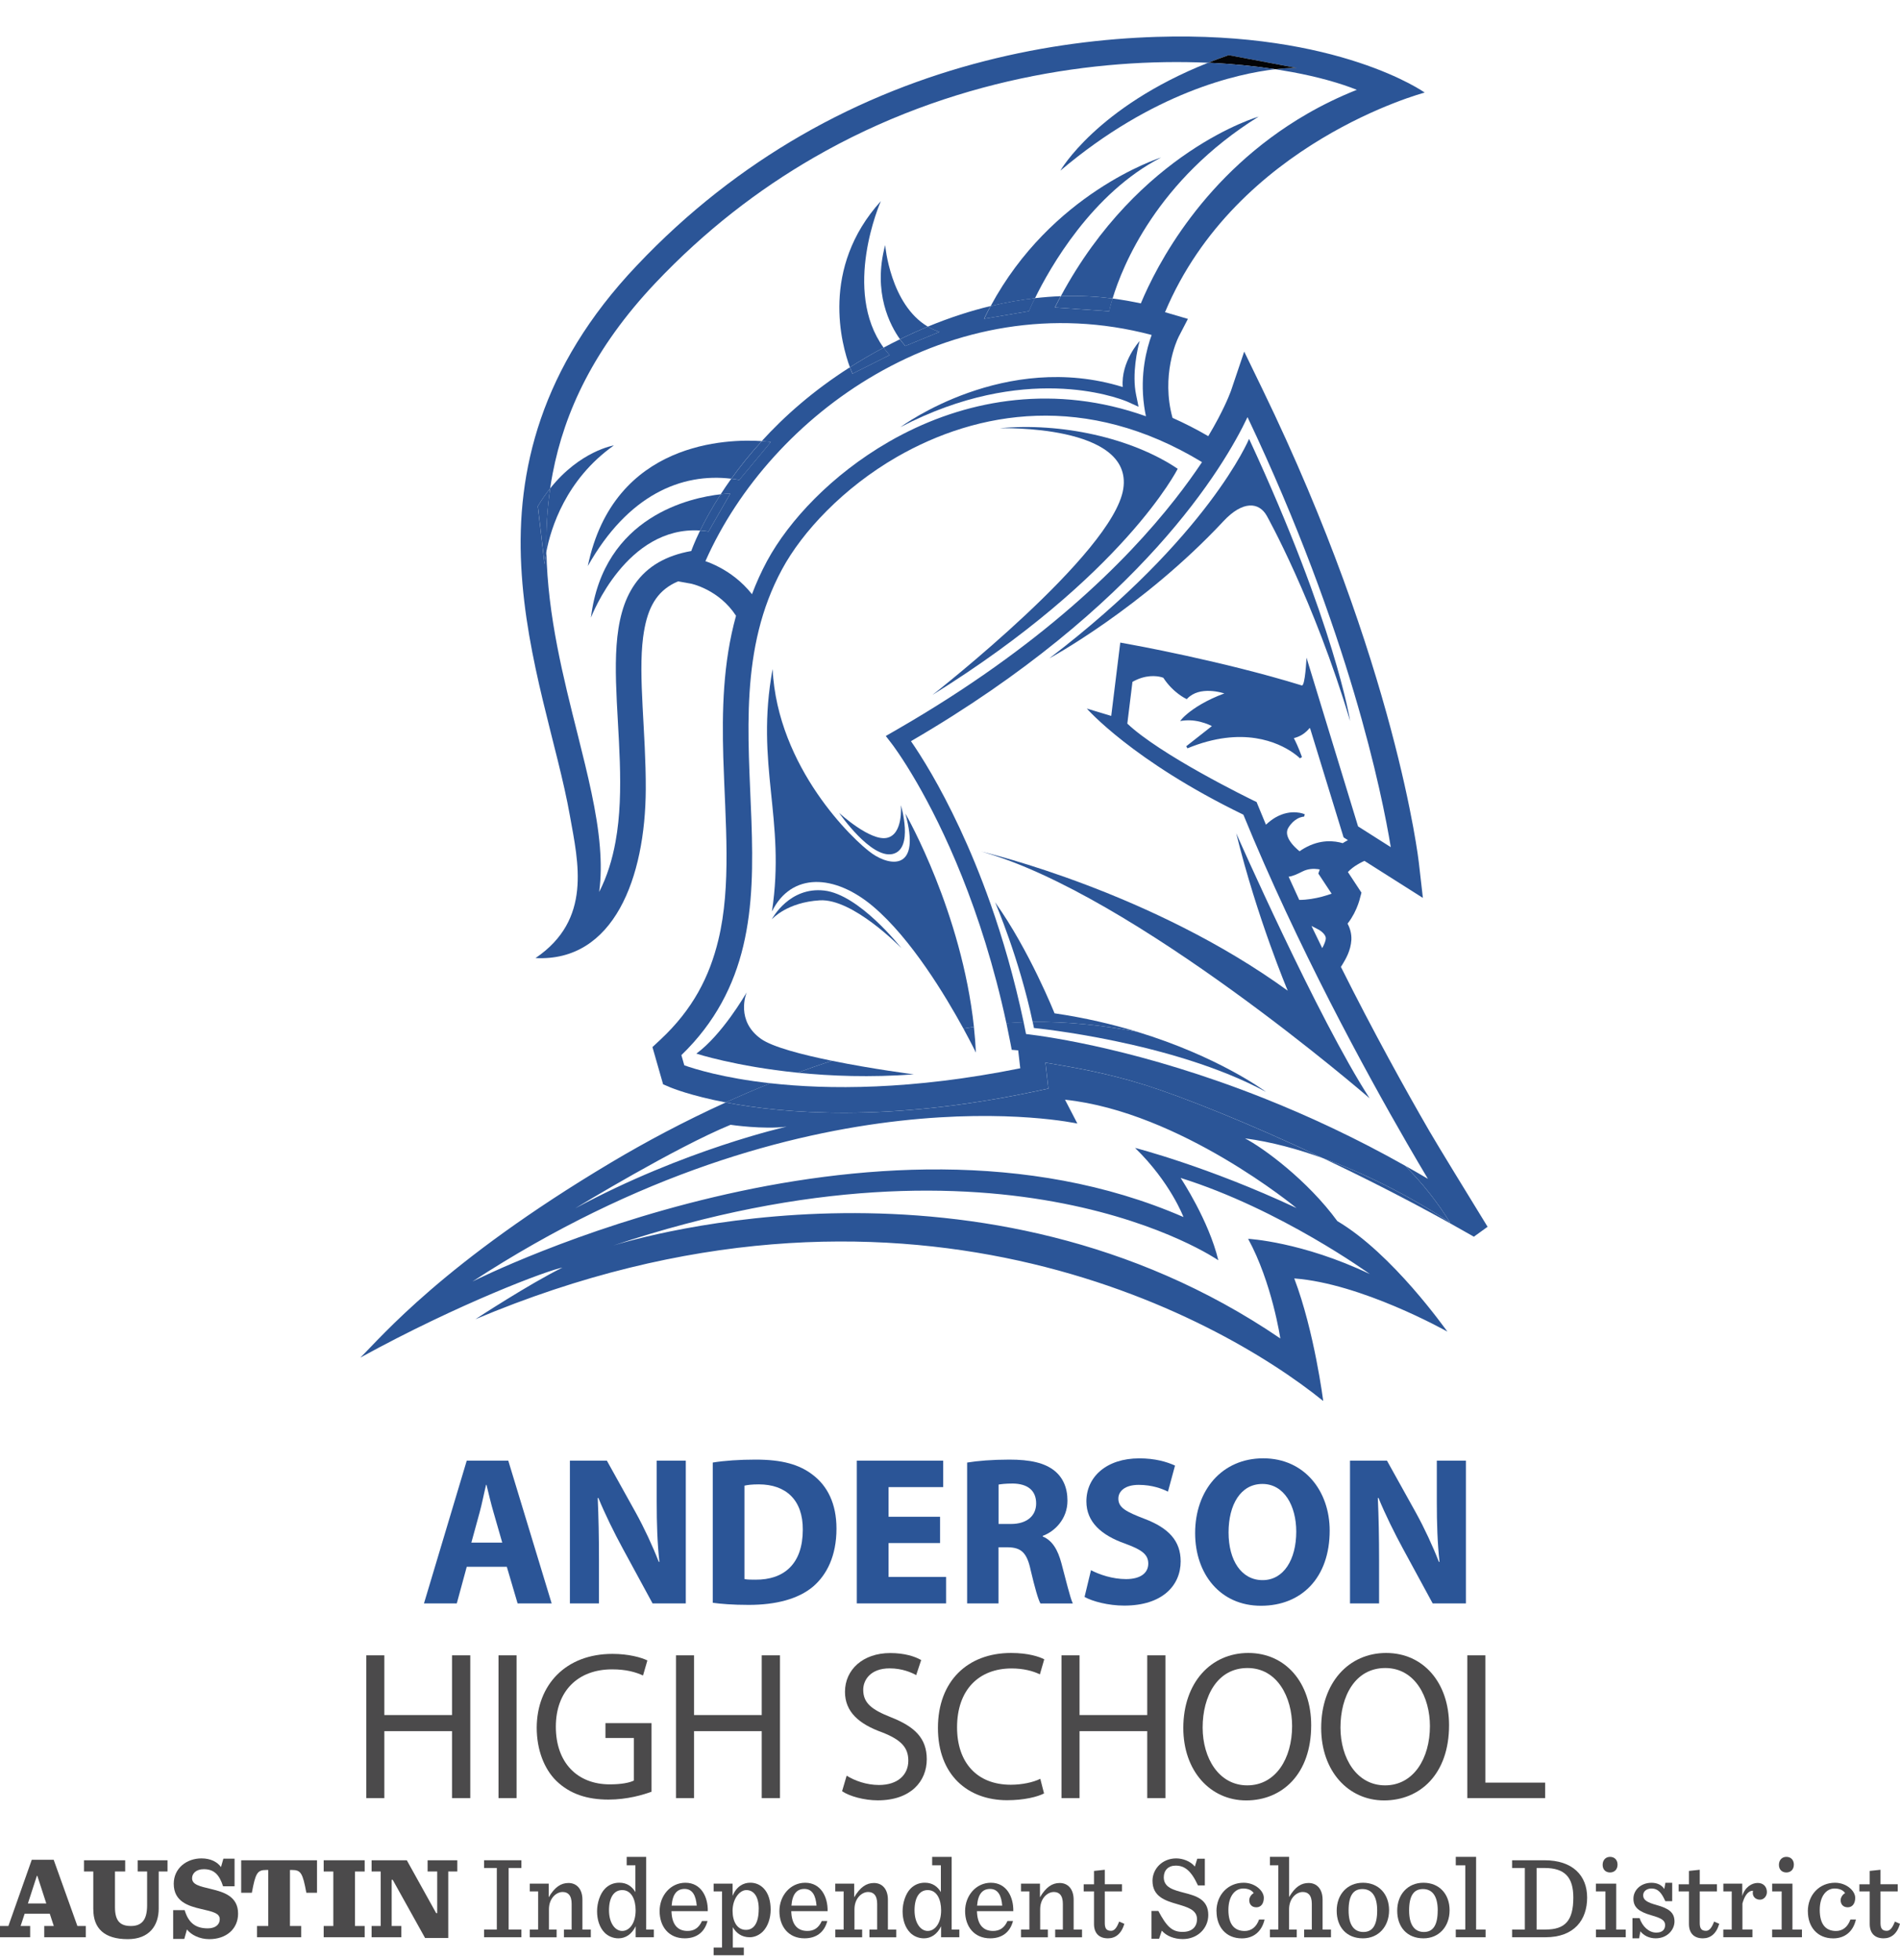 <?xml version="1.0" encoding="UTF-8"?>
<svg id="Layer_1" xmlns="http://www.w3.org/2000/svg" version="1.1" viewBox="0 0 458.08 472.62">
  <!-- Generator: Adobe Illustrator 29.4.0, SVG Export Plug-In . SVG Version: 2.1.0 Build 152)  -->
  <defs>
    <style>
      .st0 {
        fill: none;
      }

      .st1 {
        fill: #2b5597;
      }

      .st2 {
        fill: #4b4a4b;
      }

      .st3 {
        fill: #030406;
      }
    </style>
  </defs>
  <g>
    <path class="st2" d="M12,461.4h-6.06l-.97,2.96h2.3v2.71H0v-2.71h2.02l5.64-15.97h5.28l5.72,15.97h2.02v2.71h-10.01v-2.71h2.3l-.97-2.96ZM6.74,458.92h4.42l-2.16-6.66h-.11l-2.16,6.66Z"/>
    <path class="st2" d="M22.49,460.36v-9.14h-2.24v-2.71h9.93v2.71h-2.46v8.63c0,3.41,1.36,4.51,3.84,4.51,1.22,0,2.1-.31,2.77-.99.75-.76,1.14-2.09,1.14-4.03v-8.12h-2.27v-2.71h7.19v2.71h-2.13v8.94c0,4.04-2.21,7.37-7.46,7.37-5.67,0-8.3-2.62-8.3-7.17"/>
    <path class="st2" d="M41.75,460.53h2.77c.86,2.88,2.46,4.4,5.56,4.4,1.88,0,2.9-.93,2.9-2.2,0-1.47-1.63-1.81-4.51-2.48-3.07-.71-6.58-1.78-6.58-6.07,0-3.75,3.1-6.12,6.69-6.12,2.16,0,3.79.82,4.7,2.09l.58-2.03h2.69v6.66h-2.77c-.91-2.82-2.19-4.12-4.65-4.12-1.88,0-2.82,1.07-2.82,2.17,0,1.58,1.83,1.95,4.65,2.63,3.04.73,6.44,1.78,6.44,5.92,0,3.67-2.82,6.15-6.94,6.15-2.35,0-4.39-1.04-5.39-2.34l-.64,2.29h-2.68v-6.94Z"/>
    <path class="st2" d="M61.96,464.36h2.71v-13.51h-.47c-2.16,0-2.6.73-3.48,5.5h-2.57v-7.84h18.28v7.84h-2.57c-.88-4.77-1.32-5.5-3.48-5.5h-.47v13.51h2.71v2.71h-10.65v-2.71Z"/>
    <polygon class="st2" points="78.04 464.36 80.36 464.36 80.36 451.22 78.04 451.22 78.04 448.51 87.92 448.51 87.92 451.22 85.59 451.22 85.59 464.36 87.92 464.36 87.92 467.07 78.04 467.07 78.04 464.36"/>
    <polygon class="st2" points="94.68 453.22 94.43 453.22 94.43 464.36 96.76 464.36 96.76 467.07 89.59 467.07 89.59 464.36 91.78 464.36 91.78 451.22 89.59 451.22 89.59 448.51 98.08 448.51 105.16 461.26 105.41 461.26 105.41 451.22 103.09 451.22 103.09 448.51 110.25 448.51 110.25 451.22 108.07 451.22 108.07 467.24 102.48 467.24 94.68 453.22"/>
    <polygon class="st2" points="116.71 465.21 119.78 465.21 119.78 450.37 116.71 450.37 116.71 448.51 125.7 448.51 125.7 450.37 122.63 450.37 122.63 465.21 125.7 465.21 125.7 467.07 116.71 467.07 116.71 465.21"/>
    <path class="st2" d="M127.73,465.21h2.02v-9.2h-2.02v-1.86h4.56v3.28c1.44-2.43,2.93-3.44,4.76-3.44,2.02,0,3.37,1.49,3.37,4.03v7.2h2.02v1.86h-6.47v-1.86h1.85v-6.24c0-.96-.22-1.78-.69-2.26-.36-.37-.86-.56-1.49-.56-1.55,0-3.29,1.55-3.29,4.15v4.91h1.85v1.86h-6.47v-1.86Z"/>
    <path class="st2" d="M145.75,465.94c-1.22-1.24-1.8-3.13-1.8-5.14s.72-4.23,1.91-5.44c.91-.93,2.07-1.44,3.46-1.44,1.85,0,3.07.93,3.87,2.26v-6.46h-2.1v-2.03h4.7v17.52h1.85v1.86h-4.39v-2.65c-.94,1.95-2.46,2.91-4.15,2.91-1.3,0-2.52-.54-3.35-1.38M153.25,460.58c0-2.57-.99-4.88-3.24-4.88-2.02,0-3.18,1.81-3.18,4.88s1.47,4.97,3.18,4.97,3.24-1.81,3.24-4.97"/>
    <path class="st2" d="M161.89,460.78c.08,3.18,1.44,4.77,3.87,4.77,1.55,0,2.71-.68,3.49-2.4h1.33c-.72,2.77-2.71,4.18-5.5,4.18-3.87,0-6.05-2.85-6.05-6.57s2.63-6.83,6.22-6.83c3.79,0,5.48,3.44,5.39,6.85h-8.74ZM161.92,459.45h6.06c-.2-2.4-1-4.03-2.93-4.03-1.74,0-2.9,1.13-3.12,4.03"/>
    <path class="st2" d="M172.06,469.55h2.02v-13.54h-2.02v-1.86h4.56v2.96c.91-2.26,2.57-3.19,4.26-3.19,1.33,0,2.41.51,3.23,1.36,1.16,1.19,1.69,3.02,1.69,5.13s-.69,4.06-1.85,5.25c-.86.88-2.02,1.41-3.21,1.41-1.94,0-3.29-1.04-4.06-2.43v4.91h2.65v1.86h-7.27v-1.86ZM182.93,460.27c0-3.13-1.27-4.57-2.99-4.57-1.61,0-3.32,2.06-3.32,5.02,0,2.57,1.1,4.57,3.23,4.57,1.96,0,3.07-1.75,3.07-5.02"/>
    <path class="st2" d="M190.77,460.78c.08,3.18,1.44,4.77,3.88,4.77,1.54,0,2.71-.68,3.48-2.4h1.33c-.72,2.77-2.71,4.18-5.5,4.18-3.87,0-6.05-2.85-6.05-6.57s2.63-6.83,6.22-6.83c3.79,0,5.48,3.44,5.4,6.85h-8.74ZM190.8,459.45h6.06c-.19-2.4-.99-4.03-2.93-4.03-1.74,0-2.9,1.13-3.12,4.03"/>
    <path class="st2" d="M201.38,465.21h2.02v-9.2h-2.02v-1.86h4.56v3.28c1.44-2.43,2.93-3.44,4.76-3.44,2.02,0,3.37,1.49,3.37,4.03v7.2h2.02v1.86h-6.47v-1.86h1.86v-6.24c0-.96-.22-1.78-.69-2.26-.36-.37-.86-.56-1.49-.56-1.55,0-3.29,1.55-3.29,4.15v4.91h1.85v1.86h-6.47v-1.86Z"/>
    <path class="st2" d="M219.41,465.94c-1.22-1.24-1.8-3.13-1.8-5.14s.72-4.23,1.9-5.44c.92-.93,2.08-1.44,3.46-1.44,1.85,0,3.07.93,3.87,2.26v-6.46h-2.1v-2.03h4.7v17.52h1.85v1.86h-4.4v-2.65c-.93,1.95-2.46,2.91-4.14,2.91-1.3,0-2.52-.54-3.34-1.38M226.9,460.58c0-2.57-.99-4.88-3.23-4.88-2.02,0-3.18,1.81-3.18,4.88s1.47,4.97,3.18,4.97,3.23-1.81,3.23-4.97"/>
    <path class="st2" d="M235.54,460.78c.08,3.18,1.44,4.77,3.88,4.77,1.54,0,2.71-.68,3.48-2.4h1.33c-.72,2.77-2.71,4.18-5.5,4.18-3.87,0-6.05-2.85-6.05-6.57s2.63-6.83,6.22-6.83c3.79,0,5.48,3.44,5.4,6.85h-8.74ZM235.57,459.45h6.06c-.19-2.4-1-4.03-2.93-4.03-1.74,0-2.9,1.13-3.13,4.03"/>
    <path class="st2" d="M246.16,465.21h2.02v-9.2h-2.02v-1.86h4.57v3.28c1.44-2.43,2.93-3.44,4.75-3.44,2.02,0,3.37,1.49,3.37,4.03v7.2h2.02v1.86h-6.47v-1.86h1.85v-6.24c0-.96-.22-1.78-.69-2.26-.36-.37-.86-.56-1.49-.56-1.55,0-3.29,1.55-3.29,4.15v4.91h1.85v1.86h-6.47v-1.86Z"/>
    <path class="st2" d="M266.36,450.79v3.5h4.15v1.72h-4.15v7.62c0,1.27.36,1.89,1.52,1.89.78,0,1.38-.73,1.94-2.23l1.25.54c-.72,2.48-2.19,3.5-3.96,3.5-2.21,0-3.35-1.33-3.35-3.44v-7.87h-2.49v-1.72h2.49v-3.22l2.6-.28Z"/>
    <path class="st2" d="M277.61,460.73h1.66c2.02,3.78,3.29,5.05,5.86,5.05,2.16,0,3.46-1.13,3.46-3.08,0-2.28-2.35-2.9-4.84-3.64-2.85-.82-5.89-1.81-5.89-5.61,0-2.77,2.27-5.39,5.73-5.39,1.55,0,3.46.68,4.48,1.97l.58-1.89h1.83v6.43h-1.66c-1.69-3.67-3.29-4.77-5.37-4.77-1.77,0-2.87,1.13-2.87,2.82,0,2.51,2.43,3.07,4.98,3.75,2.79.71,5.75,1.58,5.75,5.33,0,3.24-2.6,5.81-6.14,5.81-2.05,0-3.96-.73-5.06-2.03l-.66,1.95h-1.83v-6.71Z"/>
    <path class="st2" d="M293.28,460.81c0-4,2.82-6.88,6.55-6.88,2.76,0,4.87,1.94,4.87,3.63,0,1.33-.63,2.29-1.8,2.29s-1.71-.79-1.71-1.72c0-.76.61-1.49,1.08-1.69-.39-.62-1.22-1.12-2.54-1.12-1.94,0-3.57,1.8-3.57,5.16s1.36,5.08,3.93,5.08c1.55,0,2.82-.93,3.46-2.76h1.33c-.67,2.91-2.68,4.54-5.47,4.54-3.87,0-6.11-2.8-6.11-6.52"/>
    <path class="st2" d="M306.18,465.21h2.02v-15.49h-2.02v-2.03h4.62v9.68c1.44-2.43,2.88-3.38,4.7-3.38,2.02,0,3.37,1.49,3.37,4.03v7.2h2.02v1.86h-6.47v-1.86h1.85v-6.24c0-.96-.22-1.78-.69-2.26-.36-.37-.86-.56-1.5-.56-1.55,0-3.29,1.55-3.29,4.15v4.91h1.85v1.86h-6.47v-1.86Z"/>
    <path class="st2" d="M322.27,460.67c0-3.92,2.55-6.74,6.33-6.74s6.3,2.71,6.3,6.63-2.54,6.77-6.3,6.77c-3.96,0-6.33-2.71-6.33-6.66M332.03,460.61c0-3.55-1.36-5.16-3.57-5.16s-3.32,1.61-3.32,5.16,1.35,5.19,3.57,5.19,3.32-1.64,3.32-5.19"/>
    <path class="st2" d="M336.86,460.67c0-3.92,2.54-6.74,6.33-6.74s6.3,2.71,6.3,6.63-2.54,6.77-6.3,6.77c-3.95,0-6.33-2.71-6.33-6.66M346.63,460.61c0-3.55-1.36-5.16-3.57-5.16s-3.33,1.61-3.33,5.16,1.36,5.19,3.57,5.19,3.32-1.64,3.32-5.19"/>
    <polygon class="st2" points="350.98 465.21 353.28 465.21 353.28 449.73 350.98 449.73 350.98 447.69 355.88 447.69 355.88 465.21 358.17 465.21 358.17 467.07 350.98 467.07 350.98 465.21"/>
    <path class="st2" d="M364.56,465.21h3.07v-14.84h-3.07v-1.86h7.8c6.8,0,10.29,3.67,10.29,9s-3.07,9.56-10.04,9.56h-8.05v-1.86ZM372.63,465.21c4.65,0,6.69-2.06,6.69-7.7,0-4.94-2.07-7.14-6.97-7.14h-1.88v14.84h2.16Z"/>
    <path class="st2" d="M384.76,465.21h2.3v-9.2h-2.3v-1.86h4.9v11.06h2.3v1.86h-7.19v-1.86ZM386.39,449.61c0-1.13.72-1.92,1.79-1.92s1.8.74,1.8,1.87-.72,1.89-1.8,1.89-1.79-.71-1.79-1.83"/>
    <path class="st2" d="M393.6,462.45h1.69c.69,2.06,2.26,3.5,4.03,3.5,1.49,0,2.13-.76,2.13-1.81,0-1.13-.86-1.67-3.35-2.37-3.04-.88-4.29-1.94-4.29-4s1.77-3.83,4.37-3.83c1.3,0,2.46.5,3.07,1.5l.27-1.5h1.64v4.43h-1.66c-.86-1.89-1.66-3.05-3.37-3.05-.97,0-1.97.57-1.97,1.64,0,1.13.97,1.72,3.23,2.34,2.93.82,4.32,1.78,4.32,3.97,0,1.95-1.69,4.06-4.54,4.06-1.58,0-2.88-.68-3.68-1.69l-.31,1.69h-1.6v-4.88Z"/>
    <path class="st2" d="M409.8,450.79v3.5h4.15v1.72h-4.15v7.62c0,1.27.36,1.89,1.52,1.89.78,0,1.38-.73,1.94-2.23l1.24.54c-.72,2.48-2.18,3.5-3.95,3.5-2.21,0-3.35-1.33-3.35-3.44v-7.87h-2.49v-1.72h2.49v-3.22l2.6-.28Z"/>
    <path class="st2" d="M415.49,465.21h2.02v-9.2h-2.02v-1.86h4.56v2.99c.64-2.17,2.3-3.16,3.73-3.16s2.21.98,2.21,2.2c0,.98-.72,1.83-1.66,1.83s-1.75-.59-1.75-1.66c0-.14.03-.31.06-.48-1.25-.06-2.1,1.38-2.55,3.07v6.26h2.41v1.86h-7.02v-1.86Z"/>
    <path class="st2" d="M427.26,465.21h2.29v-9.2h-2.29v-1.86h4.89v11.06h2.29v1.86h-7.19v-1.86ZM428.89,449.61c0-1.13.72-1.92,1.8-1.92s1.8.74,1.8,1.87-.72,1.89-1.8,1.89-1.8-.71-1.8-1.83"/>
    <path class="st2" d="M435.86,460.81c0-4,2.82-6.88,6.55-6.88,2.76,0,4.87,1.94,4.87,3.63,0,1.33-.64,2.29-1.8,2.29s-1.71-.79-1.71-1.72c0-.76.61-1.49,1.08-1.69-.39-.62-1.22-1.12-2.55-1.12-1.94,0-3.57,1.8-3.57,5.16s1.36,5.08,3.93,5.08c1.55,0,2.82-.93,3.46-2.76h1.33c-.66,2.91-2.68,4.54-5.47,4.54-3.87,0-6.11-2.8-6.11-6.52"/>
    <path class="st2" d="M453.38,450.79v3.5h4.15v1.72h-4.15v7.62c0,1.27.36,1.89,1.52,1.89.78,0,1.38-.73,1.94-2.23l1.24.54c-.72,2.48-2.18,3.5-3.95,3.5-2.21,0-3.35-1.33-3.35-3.44v-7.87h-2.49v-1.72h2.49v-3.22l2.6-.28Z"/>
  </g>
  <g>
    <path class="st1" d="M112.53,377.75l-2.4,8.83h-7.91l10.31-34.42h10.01l10.46,34.42h-8.21l-2.6-8.83h-9.66ZM121.09,371.93l-2.1-7.3c-.6-2.04-1.2-4.6-1.7-6.64h-.1c-.5,2.04-1,4.65-1.55,6.64l-2,7.3h7.46Z"/>
    <path class="st1" d="M137.4,386.58v-34.42h8.91l7.01,12.61c2,3.63,4,7.92,5.51,11.8h.15c-.5-4.55-.65-9.19-.65-14.35v-10.06h7.01v34.42h-8.01l-7.21-13.28c-2-3.68-4.2-8.12-5.86-12.16l-.15.05c.2,4.55.3,9.4.3,15.02v10.37h-7.01Z"/>
    <path class="st1" d="M171.84,352.62c2.8-.46,6.46-.71,10.31-.71,6.41,0,10.56,1.17,13.81,3.68,3.5,2.66,5.71,6.89,5.71,12.97,0,6.59-2.35,11.13-5.61,13.94-3.55,3.01-8.96,4.44-15.56,4.44-3.95,0-6.76-.25-8.66-.51v-33.81ZM179.49,380.71c.65.15,1.7.15,2.65.15,6.91.05,11.41-3.83,11.41-12.05.05-7.15-4.05-10.93-10.61-10.93-1.7,0-2.8.15-3.45.31v22.52Z"/>
    <path class="st1" d="M226.64,372.03h-12.41v8.17h13.86v6.38h-21.52v-34.42h20.82v6.38h-13.16v7.15h12.41v6.33Z"/>
    <path class="st1" d="M233.19,352.62c2.45-.41,6.11-.71,10.16-.71,5.01,0,8.51.77,10.91,2.71,2,1.63,3.1,4.04,3.1,7.2,0,4.39-3.05,7.41-5.96,8.48v.15c2.35.97,3.65,3.27,4.5,6.44,1.05,3.88,2.1,8.38,2.75,9.7h-7.81c-.55-.97-1.35-3.78-2.35-8.02-.9-4.29-2.35-5.46-5.46-5.52h-2.3v13.53h-7.56v-33.96ZM240.75,367.43h3c3.8,0,6.06-1.94,6.06-4.95,0-3.17-2.1-4.75-5.61-4.8-1.85,0-2.9.15-3.45.25v9.5Z"/>
    <path class="st1" d="M263.02,378.57c2.05,1.07,5.21,2.15,8.46,2.15,3.5,0,5.36-1.48,5.36-3.73s-1.6-3.37-5.66-4.85c-5.61-1.99-9.26-5.16-9.26-10.16,0-5.87,4.8-10.37,12.76-10.37,3.8,0,6.61.82,8.61,1.74l-1.7,6.28c-1.35-.66-3.75-1.63-7.06-1.63s-4.9,1.53-4.9,3.32c0,2.2,1.9,3.17,6.26,4.85,5.96,2.25,8.76,5.41,8.76,10.27,0,5.77-4.35,10.67-13.61,10.67-3.85,0-7.66-1.02-9.56-2.09l1.55-6.44Z"/>
    <path class="st1" d="M320.58,369.02c0,11.29-6.71,18.13-16.57,18.13s-15.87-7.71-15.87-17.52c0-10.32,6.46-18.03,16.42-18.03s16.02,7.92,16.02,17.42ZM296.2,369.48c0,6.74,3.1,11.49,8.21,11.49s8.11-5,8.11-11.7c0-6.18-2.9-11.49-8.16-11.49s-8.16,5-8.16,11.7Z"/>
    <path class="st1" d="M325.48,386.58v-34.42h8.91l7.01,12.61c2,3.63,4,7.92,5.51,11.8h.15c-.5-4.55-.65-9.19-.65-14.35v-10.06h7.01v34.42h-8.01l-7.21-13.28c-2-3.68-4.2-8.12-5.86-12.16l-.15.05c.2,4.55.3,9.4.3,15.02v10.37h-7.01Z"/>
  </g>
  <g>
    <path class="st2" d="M92.66,399.1v14.4h16.32v-14.4h4.4v34.42h-4.4v-16.14h-16.32v16.14h-4.35v-34.42h4.35Z"/>
    <path class="st2" d="M124.54,399.1v34.42h-4.35v-34.42h4.35Z"/>
    <path class="st2" d="M157.07,431.99c-1.95.71-5.8,1.89-10.36,1.89-5.11,0-9.31-1.33-12.61-4.54-2.9-2.86-4.7-7.46-4.7-12.82.05-10.27,6.96-17.77,18.27-17.77,3.9,0,6.96.87,8.41,1.58l-1.05,3.63c-1.8-.82-4.05-1.48-7.46-1.48-8.21,0-13.56,5.21-13.56,13.84s5.15,13.89,13.01,13.89c2.85,0,4.8-.41,5.81-.92v-10.26h-6.86v-3.58h11.11v16.55Z"/>
    <path class="st2" d="M167.33,399.1v14.4h16.32v-14.4h4.4v34.42h-4.4v-16.14h-16.32v16.14h-4.35v-34.42h4.35Z"/>
    <path class="st2" d="M204.12,428.11c1.95,1.23,4.8,2.25,7.81,2.25,4.46,0,7.06-2.4,7.06-5.87,0-3.22-1.8-5.06-6.36-6.84-5.51-1.99-8.91-4.9-8.91-9.75,0-5.36,4.35-9.35,10.91-9.35,3.45,0,5.96.82,7.46,1.69l-1.2,3.63c-1.1-.61-3.35-1.63-6.41-1.63-4.61,0-6.36,2.81-6.36,5.16,0,3.22,2.05,4.8,6.71,6.64,5.71,2.25,8.61,5.06,8.61,10.11,0,5.31-3.85,9.91-11.81,9.91-3.25,0-6.81-.97-8.61-2.2l1.1-3.73Z"/>
    <path class="st2" d="M251.71,432.4c-1.6.82-4.8,1.63-8.91,1.63-9.51,0-16.67-6.13-16.67-17.42s7.16-18.08,17.62-18.08c4.21,0,6.86.92,8.01,1.53l-1.05,3.63c-1.65-.82-4-1.43-6.81-1.43-7.91,0-13.16,5.16-13.16,14.2,0,8.43,4.75,13.84,12.96,13.84,2.65,0,5.35-.56,7.11-1.43l.9,3.52Z"/>
    <path class="st2" d="M260.27,399.1v14.4h16.32v-14.4h4.4v34.42h-4.4v-16.14h-16.32v16.14h-4.35v-34.42h4.35Z"/>
    <path class="st2" d="M316.12,415.95c0,11.85-7.06,18.13-15.67,18.13s-15.16-7.05-15.16-17.47c0-10.93,6.66-18.08,15.67-18.08s15.16,7.2,15.16,17.42ZM289.95,416.51c0,7.35,3.9,13.94,10.76,13.94s10.81-6.49,10.81-14.3c0-6.84-3.5-13.99-10.76-13.99s-10.81,6.79-10.81,14.35Z"/>
    <path class="st2" d="M349.36,415.95c0,11.85-7.06,18.13-15.67,18.13s-15.16-7.05-15.16-17.47c0-10.93,6.66-18.08,15.66-18.08s15.17,7.2,15.17,17.42ZM323.18,416.51c0,7.35,3.9,13.94,10.76,13.94s10.81-6.49,10.81-14.3c0-6.84-3.5-13.99-10.76-13.99s-10.81,6.79-10.81,14.35Z"/>
    <path class="st2" d="M353.76,399.1h4.36v30.69h14.41v3.73h-18.77v-34.42Z"/>
  </g>
  <g>
    <path class="st1" d="M358.67,295.76l-3.33,2.41c-1.93-1.11-3.87-2.2-5.81-3.28l.07-.13c-3.04-4.94-6.68-9.5-10.8-13.68,1.81,1.01,3.63,2.06,5.46,3.14-1.41-2.35-3.09-5.22-5.01-8.53-10.13-17.54-26.49-47.53-39.48-79.27-26.73-12.96-37.75-25.59-37.75-25.59l5.89,1.78,2.18-17.68,2.14.39s22.33,3.99,41.62,9.94c.83.25,1.14-6.7,1.14-6.7l12.43,40.68,7.89,5.01c-2.08-12.69-10-51.92-34.54-103.68-5.59,11.8-25.57,45.79-81.14,78.13,1.13,1.63,2.87,4.28,4.99,7.94,3.99,6.92,9.3,17.41,14.2,31.3,2.93,8.31,5.71,17.84,7.98,28.54-1.41.04-2.79.12-4.16.23-5.97-27.75-15.43-47.35-21.59-58.01-1.81-3.13-3.33-5.49-4.4-7.06-.54-.78-.95-1.37-1.23-1.76-.28-.39-.42-.56-.42-.56l-1.44-1.87,2.05-1.18c.34-.2.69-.39,1.02-.59,34.14-19.73,54.68-40.01,66.68-55.32,2.53-3.22,4.67-6.22,6.49-8.94-27.88-16.92-54.06-12.45-73.55-1.26-12.98,7.49-22.85,18.09-27.7,27.1-10.3,19.02-8.13,40.03-7.38,60.65.36,10.3.35,20.48-1.98,30.21-2.24,9.38-6.69,18.33-14.91,26.27l.7,2.46c2.36.84,9.36,3.06,20.76,4.33-3.67,1.47-7.26,3.02-10.77,4.62-8.54-1.64-13.05-3.5-13.31-3.61l-1.79-.76-2.57-8.98,1.85-1.72c7.9-7.35,11.9-15.26,14.03-24.05,3.19-13.14,1.69-28.28,1.2-44.09-.32-11.15-.09-22.71,3.07-34.13-2.07-3.16-4.69-5.06-6.9-6.22-1.2-.63-2.27-1.03-3.01-1.26-.37-.11-.65-.18-.84-.24-.05,0-.1-.02-.12-.02l-3.1-.55c-.59.25-1.12.51-1.6.79-2.09,1.23-3.52,2.77-4.62,4.84-.55,1.03-.99,2.2-1.36,3.5-.36,1.31-.64,2.75-.85,4.35-1.24,9.44.7,22.97.64,36.65-.1,21.32-7.69,41.66-26.58,40.69,13.66-9.25,10.31-23.02,8.3-34.26-2.95-16.79-10.57-37.45-11.74-60.22-1.2-22.79,4.55-47.91,27.82-72.45,12.41-13.14,25.83-23.42,39.54-31.34,29.44-17,60.22-23.03,85.81-23.83,43.89-1.38,64.65,13.43,64.65,13.43,0,0-45.36,11.95-62.61,52.95.25.07,5.52,1.62,5.52,1.62l-2.3,4.44s0,0,0,.02c-.39.73-4.22,9.25-1.41,19.4,2.86,1.27,5.74,2.74,8.62,4.41.93-1.57,1.73-3,2.4-4.26,1.15-2.19,1.93-3.88,2.41-5.02.24-.57.4-.99.51-1.26.06-.13.09-.23.11-.29,0-.02,0-.03.02-.04h0s3.21-9.52,3.21-9.52l4.38,9.03c32.27,66.53,37.68,113.8,37.72,114.13l.98,8.56-14.09-8.93c-.38.17-.79.37-1.2.6h0s-.29.17-.29.17c-.03.02-.05.03-.07.04-.91.51-1.8,1.21-2.43,1.88l3.27,4.97-.48,1.79c-.04.15-.42,1.55-1.3,3.24-.4.74-.9,1.6-1.57,2.44.57,1.05.99,2.39.92,3.92-.17,2.63-1.35,4.58-2.18,5.97-.12.19-.23.37-.35.53,7.91,15.82,15.59,29.65,21.28,39.5,0,0,.02.03.05.09.02.03.04.07.07.11,1.84,3.19,9.21,15.22,13.99,23ZM327.14,21.66c-3.95-1.58-9.27-3.11-15.61-4.28-1.31-.24-2.66-.47-4.05-.69,3.28-.37,5.13-.31,5.13-.31l-16.38-3.09c-1.72.59-3.37,1.21-4.96,1.84-26.73-1.19-61.92,3.7-95.14,22.91-13.22,7.64-26.15,17.54-38.15,30.23-14.76,15.63-21.89,31.01-24.74,45.91-.23,1.2-.43,2.39-.6,3.58-1.02,1.27-2.02,2.7-2.98,4.3l1.63,13.98s.07-1.16.44-3.07c.31,15.56,4.1,30.45,7.57,44.22,2.4,9.61,4.66,18.65,5.33,27.04.3,3.72.3,7.35-.17,10.81,1.93-3.76,3.16-7.82,3.94-12.1,2.26-12.33.46-26.26.12-38.49-.16-6.12.03-11.84,1.43-16.84,1.38-4.98,4.12-9.31,8.83-12.02,2.22-1.28,4.84-2.2,7.88-2.74,0,0,.63-1.86,2.13-4.94.66.04,1.34.12,2.04.23l5.24-9.14s-.87,0-2.32.17c.77-1.2,1.63-2.45,2.55-3.75.65.08,1.29.17,1.93.29l7.61-9.15s-.8-.12-2.19-.21c5.42-5.95,12.39-12.16,21.24-17.79.37,1,.63,1.54.63,1.54l8.95-4.49c-.52-.58-1-1.18-1.45-1.79,1.34-.72,2.65-1.39,3.95-2.02.77,1.06,1.31,1.61,1.31,1.61l8.22-3.39c-1.01-.33-1.95-.76-2.81-1.27,5.37-2.22,10.42-3.83,15.12-4.96-.54,1-1.06,2.02-1.57,3.07l10.81-1.83s.48-1.18,1.44-3.14c2.19-.25,4.27-.41,6.24-.48-.48.89-.96,1.79-1.42,2.72l13.09.92s.22-1.12.81-3.08c2.84.36,5.13.82,6.84,1.18,3.79-9.08,15.09-31.23,40.04-45.67,3.7-2.14,7.7-4.1,12.02-5.82ZM325.03,202.59l-1.1-.7-.22-.72-7.84-25.54-.15-.09c-.28.36-.92,1.1-1.96,1.7-.51.29-1.12.55-1.82.72.34.65,1.11,2.2,1.96,4.57l-.49.3s-.57-.59-1.73-1.39c-3.47-2.39-12.06-6.52-25.39-1.02l-.29-.5,6.18-4.86c-.37-.19-.99-.48-1.79-.74-1.34-.45-3.17-.82-5.11-.58l-.76.09.5-.58s1.42-1.65,4.67-3.52c1.45-.84,3.28-1.73,5.5-2.55-.52-.15-1.28-.35-2.16-.48-1.7-.24-3.83-.23-5.55.77-.43.25-.84.56-1.21.94l-.14.15-.19-.09s-3.1-1.42-5.47-5.06c-.09-.03-.25-.09-.49-.16-1.13-.29-3.77-.66-6.95,1.15l-1.24,10.06c3.77,3.61,11.13,8.2,17.61,11.82,3.45,1.94,6.68,3.63,9.02,4.83,2.35,1.2,3.83,1.92,3.83,1.92l.71.34.3.74c.64,1.58,1.29,3.15,1.95,4.72.78-.72,1.55-1.3,2.28-1.73,3.9-2.25,7.04-.8,7.07-.78l-.13.56s-.16,0-.47.07c-.31.06-.75.2-1.23.48-.66.38-1.41,1.01-2.09,2.1-.6.96-.37,1.99.2,2.99.74,1.28,2.03,2.36,2.48,2.72.38-.26.74-.5,1.11-.71,3.93-2.27,7.37-1.81,9.29-1.24.22-.14.45-.28.66-.4.21-.12.41-.24.62-.34ZM321.04,215.46l-3.2-4.85.34-.96s0-.01,0-.02c-.13-.03-.27-.05-.42-.08-1.01-.14-2.36-.12-3.69.54-1.44.73-2.46,1.18-3.39,1.28.85,1.88,1.7,3.75,2.56,5.6,1.89,0,3.84-.35,5.49-.78.88-.24,1.67-.49,2.32-.72ZM319.64,226.29c.01-.26-.05-.49-.21-.77-.2-.35-.59-.74-.93-1-.16-.13-.32-.23-.43-.3-.04-.03-.08-.05-.11-.06h0s-1.77-.92-1.77-.92c.86,1.8,1.73,3.59,2.59,5.35.51-.9.87-1.88.86-2.31ZM276.28,100.36c-.18-.83-.32-1.66-.43-2.46-1.07-7.67.63-13.94,1.81-17.14-24.02-6.37-47.27-1.62-66.55,9.51-18.41,10.63-33.1,27.1-41.04,45.03.94.32,2.09.79,3.35,1.46,2.46,1.29,5.37,3.34,7.88,6.5,1.01-2.68,2.2-5.34,3.62-7.98,5.31-9.81,15.61-20.8,29.26-28.7,1.15-.67,2.31-1.31,3.51-1.92,16.21-8.37,36.75-12.08,58.58-4.3Z"/>
    <path class="st1" d="M349.6,294.76l-.07.13c-10.35-5.75-20.79-11.04-30.58-15.66,17.08,6.18,30.65,15.53,30.65,15.53Z"/>
    <path class="st0" d="M142.48,148.92c.24-.63,8.6-22.14,26.33-21.01-1.5,3.08-2.13,4.94-2.13,4.94-3.04.55-5.66,1.46-7.88,2.74-4.72,2.71-7.46,7.04-8.83,12.02-1.4,4.99-1.59,10.71-1.43,16.84.34,12.23,2.14,26.16-.12,38.49-.78,4.27-2.02,8.33-3.94,12.09.47-3.46.48-7.09.17-10.81-.68-8.39-2.93-17.43-5.34-27.04-3.47-13.76-7.26-28.66-7.57-44.21,1.06-5.53,4.63-17.34,16.27-25.58,0,0-8.12,1.3-15.35,10.36.17-1.19.37-2.38.6-3.58,2.85-14.9,9.98-30.28,24.74-45.91,12-12.7,24.93-22.6,38.14-30.23,33.22-19.21,68.41-24.09,95.14-22.91-26.92,10.7-35.62,26.01-35.62,26.01,22.33-18.9,42.66-23.39,51.83-24.45,1.39.21,2.74.44,4.05.69,6.34,1.17,11.66,2.7,15.61,4.28-4.32,1.72-8.32,3.68-12.02,5.82-24.95,14.44-36.25,36.6-40.04,45.67-1.71-.36-4.01-.82-6.84-1.18,2.35-7.76,10.66-28.59,35.2-43.85,0,0-28.8,8.25-47.67,43.29-1.97.07-4.05.22-6.24.48,3.56-7.28,13.72-25.33,30.4-33.92-.83.26-26.46,8.65-41.08,35.82-4.71,1.13-9.76,2.73-15.12,4.96-9.11-5.35-10.3-19.67-10.3-19.67-3.08,11.49,1.26,19.48,3.58,22.71-1.3.63-2.62,1.3-3.95,2.02-10.01-13.82-.87-34.86-.66-35.33-14.68,16.22-9.46,34.69-7.46,40.07-8.85,5.63-15.81,11.84-21.24,17.79-8.03-.53-35.7-.11-41.95,30.12,9.7-17.2,22.61-22.5,34.59-21.05-.93,1.3-1.78,2.55-2.55,3.75-7.1.79-28.28,5.21-31.29,29.75Z"/>
    <path class="st0" d="M236.51,205.29c36.68,10.08,93.7,59.5,93.7,59.5-12.48-19.26-32.15-63.88-32.15-63.88,5.05,20.49,12.42,37.95,12.42,37.95-32.53-23.63-72.13-33.14-73.97-33.57ZM339.25,275.69c1.92,3.32,3.61,6.18,5.01,8.53-1.83-1.08-3.65-2.13-5.46-3.14-16.74-17.04-41.27-27.8-64.54-32.28-5.93-1.8-12.62-3.4-20.03-4.48,0,0-5.99-15.08-14.33-26.78,0,0,0,0,0-.01l-1.09.39c-4.9-13.89-10.21-24.38-14.2-31.3-2.12-3.65-3.86-6.31-4.99-7.94,55.57-32.34,75.55-66.33,81.14-78.13,24.55,51.77,32.46,91,34.54,103.68l-7.89-5.01-12.43-40.68s-.32,6.95-1.14,6.7c-19.29-5.95-41.57-9.94-41.62-9.94l-2.14-.39-2.19,17.68-5.89-1.78s11.03,12.63,37.75,25.59c12.99,31.75,29.35,61.73,39.48,79.27ZM325.51,173.84s-3.64-23.35-24.37-68.05c0,0-9.77,23.63-48.16,52.93,0,0,22.4-12.12,41.98-33.07,4.65-4.98,8.57-4.66,10.45-1.29,0,0,11.36,20.25,20.09,49.48Z"/>
    <path class="st1" d="M338.8,281.08c4.11,4.18,7.76,8.74,10.8,13.68,0,0-13.57-9.36-30.65-15.53-17.94-8.48-33.7-14.73-42.7-17.58-9.41-2.98-17.29-4.27-22.67-5.19-.54-.09-1.05-.17-1.54-.25l.71,6.25-3.67.77c-35.02,7.35-60.04,5.26-74.12,2.56,3.51-1.59,7.1-3.14,10.77-4.62,13.78,1.54,33.99,1.7,60.25-3.61l-.5-4.32h-.01s-1.55-.13-1.55-.13l-.29-1.53c-.32-1.66-.65-3.29-.99-4.9,1.36-.11,2.75-.18,4.15-.23.2.94.39,1.89.58,2.85,5.92.7,28.19,3.92,57.25,15.45,10.64,4.23,22.19,9.57,34.17,16.32Z"/>
    <path class="st1" d="M113.84,309.01c1.97-.99,96.44-48.23,171.49-15.58,0,0-3.14-8.37-11.67-16.67,0,0,17.52,4.47,38.92,14.5,0,0-27.99-23.19-55.81-26.12l2.98,5.75s-65.37-14.49-145.91,38.13ZM138.69,291.32c26.34-14.21,50.97-19.68,50.97-19.68-5.59.72-13.53-.45-13.53-.45-13.31,5.47-36.56,19.59-37.44,20.13ZM147.79,300.32c5.41-1.69,88.92-26.64,160.89,22.38,0,0-1.99-13.44-7.76-24.02,0,0,12.94.67,29.35,8.5,0,0-21.61-15.67-45.63-23.18.2.31,6.79,10.27,9.09,19.85,0,0-50.88-35.3-145.93-3.53ZM322.43,294.41c13.34,7.89,26.09,26.12,26.54,26.65-.63-.35-20.8-11.62-36.93-12.83,4.87,12.85,6.98,29.55,6.98,29.55-25.69-20.8-102.07-62.87-204.39-19.72.39-.25,12.9-8.46,20.96-12.44-3.39.59-24.89,8.61-48.72,21.7,5.1-4.98,20.01-22.93,60.44-47.03,8.29-4.94,17.61-9.92,27.66-14.49,14.08,2.69,39.1,4.79,74.12-2.56l3.67-.77-.71-6.25c.49.08,1,.16,1.54.25,5.38.93,13.26,2.22,22.67,5.19,9,2.85,24.76,9.1,42.7,17.58-5.98-2.16-12.39-3.94-18.8-4.78,4.39,2.27,15.08,10.1,22.28,19.97Z"/>
    <path class="st3" d="M296.23,13.29l16.38,3.09s-1.85-.06-5.13.31c-4.93-.75-10.37-1.3-16.21-1.56,1.59-.63,3.24-1.25,4.96-1.84Z"/>
    <path class="st1" d="M301.14,105.8c20.73,44.7,24.37,68.05,24.37,68.05-8.73-29.23-20.09-49.48-20.09-49.48-1.88-3.37-5.81-3.69-10.45,1.29-19.58,20.95-41.98,33.07-41.98,33.07,38.39-29.3,48.16-52.93,48.16-52.93Z"/>
    <path class="st0" d="M323.93,201.88l1.1.7c-.2.1-.41.22-.62.34-.21.13-.44.26-.66.4-1.92-.58-5.36-1.03-9.29,1.24-.37.21-.73.45-1.11.71-.45-.36-1.74-1.44-2.48-2.72-.57-1-.8-2.02-.2-2.99.68-1.09,1.43-1.73,2.09-2.1.49-.29.92-.42,1.23-.48.31-.07.47-.07.47-.07l.13-.56s-3.17-1.48-7.08.78c-.74.43-1.5,1.01-2.28,1.73-.66-1.57-1.31-3.14-1.95-4.72l-.3-.74-.71-.34s-1.48-.71-3.83-1.92c-2.35-1.2-5.57-2.89-9.02-4.83-6.48-3.62-13.84-8.21-17.61-11.82l1.24-10.06c3.17-1.8,5.82-1.43,6.95-1.15.24.06.4.12.49.16,2.37,3.64,5.44,5.04,5.47,5.06l.19.09.14-.15c.37-.38.78-.69,1.21-.94,1.72-1,3.85-1.02,5.55-.77.88.13,1.63.32,2.16.48-2.23.82-4.05,1.71-5.5,2.55-3.25,1.87-4.66,3.5-4.67,3.52l-.5.58.75-.09c1.94-.24,3.77.13,5.11.58.8.27,1.42.55,1.79.75l-6.18,4.86.29.5c13.33-5.5,21.92-1.37,25.39,1.02,1.15.79,1.73,1.39,1.73,1.39l.49-.3c-.86-2.37-1.62-3.92-1.96-4.57.7-.17,1.31-.43,1.82-.72,1.04-.61,1.68-1.34,1.96-1.7l.15.09,7.84,25.54.22.72Z"/>
    <path class="st0" d="M317.84,210.61l3.2,4.85c-.64.23-1.44.48-2.32.72-1.65.43-3.6.79-5.49.78-.86-1.85-1.71-3.72-2.56-5.6.94-.1,1.95-.55,3.39-1.28,1.33-.66,2.68-.68,3.69-.54.15.02.29.05.42.08,0,0,0,.01,0,.02l-.34.96Z"/>
    <path class="st0" d="M319.44,225.52c.16.28.22.51.21.77.02.43-.35,1.41-.86,2.31-.86-1.76-1.72-3.55-2.59-5.35l1.77.91h0s.06.04.11.07c.11.06.26.16.43.3.34.25.73.65.93,1Z"/>
    <path class="st0" d="M284.63,284c24.02,7.51,45.63,23.18,45.63,23.18-16.41-7.83-29.35-8.5-29.35-8.5,5.77,10.58,7.76,24.02,7.76,24.02-71.96-49.02-155.48-24.06-160.89-22.38,95.05-31.78,145.93,3.53,145.93,3.53-2.3-9.58-8.89-19.54-9.09-19.85Z"/>
    <path class="st1" d="M291.27,15.13c5.85.26,11.29.81,16.21,1.56-9.17,1.06-29.51,5.55-51.83,24.45,0,0,8.7-15.31,35.62-26.01Z"/>
    <path class="st1" d="M298.05,200.91s19.67,44.62,32.15,63.88c0,0-57.02-49.42-93.7-59.5,1.84.43,41.43,9.94,73.97,33.57,0,0-7.38-17.46-12.42-37.95Z"/>
    <path class="st1" d="M255.76,71.41c18.87-35.04,47.68-43.29,47.68-43.29-24.54,15.26-32.85,36.09-35.2,43.85-3.41-.44-7.59-.74-12.48-.56Z"/>
    <path class="st0" d="M338.8,281.08c-11.99-6.75-23.54-12.09-34.18-16.32l.6-1.49s0,0-.01-.01c-.44-.33-11.55-8.54-30.95-14.45,23.27,4.48,47.79,15.24,64.54,32.28Z"/>
    <path class="st0" d="M305.23,263.27l-.6,1.49c-29.06-11.53-51.33-14.75-57.25-15.45-.19-.96-.39-1.91-.58-2.85.72-.03,1.44-.04,2.17-.05.1.48.21.96.3,1.45,0,0,33.54,3.25,55.94,15.4,0,0,0,.01.01.01Z"/>
    <path class="st0" d="M217.32,228.59c-.31-.39-10.2-12.93-18.61-13.89-8.34-.94-12.45,6.59-12.64,6.95.21-.24,3.76-4.12,11.57-4.59,7.92-.48,19.32,11.17,19.68,11.53ZM202.3,195.98c.22.32,7.68,11.03,12.85,9.93,5.26-1.12,2.05-11.78,2.05-11.78,0,.04.62,7.1-3.43,7.89-3.98.77-11.18-5.78-11.47-6.04ZM224.82,167.53c46.19-28.71,59.11-54.51,59.11-54.51-11.12-7.49-28.19-11.2-42.98-9.78,0,0,32.32-1.03,29.84,14.65-2.46,15.56-45.31,49.11-45.98,49.63ZM180.02,239.25c-.34.59-5.9,10.2-12.13,14.78,0,0,9.44,3.08,24.42,4.6-2.21.81-4.41,1.66-6.57,2.54-11.41-1.28-18.4-3.5-20.76-4.34l-.7-2.46c8.22-7.94,12.68-16.89,14.91-26.27,2.32-9.73,2.34-19.91,1.98-30.21-.75-20.62-2.93-41.64,7.37-60.65,4.86-9.01,14.72-19.61,27.7-27.1,19.49-11.19,45.67-15.66,73.55,1.26-1.82,2.73-3.96,5.73-6.49,8.95-12,15.31-32.54,35.59-66.68,55.32-.33.19-.68.39-1.02.59l-2.05,1.18,1.44,1.86s.14.17.42.56c.28.39.7.98,1.23,1.76,1.07,1.57,2.59,3.93,4.4,7.06,6.16,10.66,15.62,30.25,21.59,58.01-1.08.08-2.15.18-3.19.31-1.55.18-3.11.38-4.66.59-2.97-27.6-16.12-50.73-16.54-51.46,3.84,13.71-3.45,12.83-7.99,9.68-4.53-3.15-22.84-20.74-24.01-44.5-4.26,23.16,3.24,36.14-.16,58.45,4.69-9.49,15.12-9.07,24.41-1.2,9.15,7.74,17.46,21.58,21.74,29.41-10.82,1.7-21.47,4.41-31.7,7.78-7.21-1.47-14.3-3.31-17.08-5.29-6.08-4.32-3.65-10.71-3.45-11.22Z"/>
    <path class="st0" d="M256.77,265.13c27.82,2.93,55.81,26.12,55.81,26.12-21.4-10.03-38.92-14.5-38.92-14.5,8.53,8.31,11.67,16.67,11.67,16.67-75.05-32.65-169.52,14.59-171.49,15.58,80.54-52.62,145.91-38.13,145.91-38.13l-2.98-5.75Z"/>
    <path class="st1" d="M274.27,248.8c19.39,5.92,30.51,14.12,30.95,14.45-22.41-12.15-55.94-15.4-55.94-15.4-.1-.48-.2-.97-.3-1.45,7.93-.1,16.53.7,25.3,2.39Z"/>
    <path class="st1" d="M274.77,82.22s-.03.09-.08.29c-.39,1.4-1.85,7.62-.77,12.74l.58,2.82-2.62-1.19s-.06-.03-.23-.1c-2.51-1.01-24.72-9.36-54.54,6.19.56-.42,25.19-18.43,53.58-9.66-.51-6.07,4.08-11.1,4.08-11.1Z"/>
    <path class="st0" d="M274.7,82.51c.05-.2.08-.29.08-.29,0,0-4.59,5.03-4.08,11.1-28.39-8.77-53.02,9.24-53.58,9.66,0,0,0,0-.01,0l.6,1.67c-1.19.61-2.36,1.26-3.51,1.92-13.65,7.9-23.95,18.89-29.26,28.7-1.42,2.64-2.62,5.3-3.62,7.98-2.51-3.16-5.42-5.21-7.88-6.5-1.26-.66-2.41-1.13-3.35-1.46,7.94-17.94,22.62-34.41,41.04-45.03,19.27-11.13,42.53-15.88,66.55-9.51-1.18,3.19-2.87,9.47-1.81,17.14l-1.35.18-.58-2.82c-1.08-5.12.38-11.34.77-12.74Z"/>
    <path class="st0" d="M275.85,97.89c.12.81.25,1.63.43,2.46-21.84-7.78-42.38-4.07-58.58,4.3l-.6-1.67s0,0,.01,0c29.82-15.55,52.03-7.2,54.54-6.19.16.06.23.1.23.1l2.62,1.19,1.35-.18Z"/>
    <path class="st1" d="M283.94,113.02s-12.93,25.79-59.11,54.51c.67-.53,43.52-34.07,45.98-49.63,2.48-15.68-29.84-14.65-29.84-14.65,14.79-1.42,31.86,2.29,42.98,9.78Z"/>
    <path class="st1" d="M238.84,73.8c14.63-27.18,40.26-35.56,41.09-35.82-16.68,8.58-26.84,26.64-30.4,33.92-3.32.38-6.89.98-10.68,1.9Z"/>
    <path class="st1" d="M268.24,71.97c-.59,1.95-.81,3.08-.81,3.08l-13.09-.92c.46-.93.94-1.83,1.42-2.72,4.89-.18,9.07.12,12.48.56Z"/>
    <path class="st1" d="M249.52,71.89c-.96,1.96-1.44,3.14-1.44,3.14l-10.81,1.83c.51-1.05,1.03-2.07,1.57-3.07,3.79-.92,7.36-1.53,10.68-1.9Z"/>
    <path class="st1" d="M254.24,244.31c7.41,1.08,14.1,2.68,20.03,4.48-8.77-1.69-17.37-2.49-25.3-2.39-3.26-15.35-8.88-28.46-9.06-28.87,8.33,11.7,14.33,26.78,14.33,26.78Z"/>
    <path class="st0" d="M248.97,246.41c-.73,0-1.45.02-2.17.05-2.27-10.7-5.06-20.23-7.98-28.54l1.09-.39s0,0,0,0c.17.41,5.8,13.52,9.06,28.87Z"/>
    <path class="st0" d="M245.49,253.24l.5,4.32c-26.26,5.32-46.47,5.15-60.25,3.61,2.16-.88,4.36-1.72,6.57-2.54,7.97.81,17.5,1.17,28.01.4,0,0-10.01-1.3-19.77-3.28,10.23-3.37,20.88-6.08,31.7-7.78,1.92,3.52,3.03,5.82,3.03,5.82-.1-2.09-.26-4.16-.49-6.21,1.55-.22,3.1-.41,4.66-.59,1.04-.12,2.11-.22,3.19-.31.34,1.61.67,3.24.99,4.9l.29,1.53,1.55.14h.01Z"/>
    <path class="st1" d="M226.52,80.02l-8.22,3.39s-.55-.55-1.31-1.61c2.29-1.13,4.53-2.14,6.72-3.05.86.51,1.8.94,2.81,1.27Z"/>
    <path class="st1" d="M234.8,247.58c.22,2.05.39,4.12.49,6.21,0,0-1.11-2.31-3.03-5.82.85-.14,1.69-.26,2.54-.39Z"/>
    <path class="st1" d="M234.8,247.58c-.85.12-1.69.25-2.54.39-4.28-7.83-12.59-21.67-21.74-29.41-9.3-7.87-19.72-8.29-24.41,1.2,3.39-22.32-4.1-35.29.16-58.45,1.17,23.76,19.48,41.35,24.01,44.5,4.54,3.15,11.82,4.03,7.99-9.68.42.73,13.57,23.86,16.54,51.46Z"/>
    <path class="st1" d="M223.71,78.75c-2.19.91-4.43,1.92-6.72,3.05-2.32-3.24-6.65-11.22-3.58-22.71,0,0,1.19,14.31,10.3,19.67Z"/>
    <path class="st1" d="M214.49,85.61l-8.95,4.49s-.26-.55-.63-1.54c1.23-.79,2.51-1.57,3.82-2.34,1.45-.85,2.89-1.65,4.31-2.4.45.62.93,1.22,1.45,1.79Z"/>
    <path class="st1" d="M213.04,83.82c-1.42.76-2.86,1.55-4.31,2.4-1.31.76-2.58,1.54-3.82,2.34-1.99-5.38-7.22-23.85,7.46-40.07-.21.47-9.35,21.51.66,35.33Z"/>
    <path class="st1" d="M217.2,194.13s3.21,10.65-2.05,11.78c-5.17,1.1-12.63-9.61-12.85-9.93.28.26,7.49,6.81,11.47,6.04,4.05-.79,3.43-7.85,3.43-7.89Z"/>
    <path class="st1" d="M198.71,214.71c8.41.95,18.3,13.5,18.61,13.89-.35-.36-11.75-12.01-19.68-11.53-7.8.47-11.36,4.36-11.57,4.59.19-.36,4.3-7.89,12.64-6.95Z"/>
    <path class="st1" d="M200.55,255.75c9.76,1.99,19.77,3.28,19.77,3.28-10.52.77-20.05.41-28.01-.4,2.71-1.01,5.46-1.97,8.24-2.88Z"/>
    <path class="st1" d="M185.86,106.56l-7.61,9.15c-.64-.12-1.29-.21-1.93-.29,2.06-2.87,4.49-5.93,7.36-9.07,1.39.09,2.19.21,2.19.21Z"/>
    <path class="st1" d="M200.55,255.75c-2.78.91-5.53,1.87-8.24,2.88-14.98-1.52-24.42-4.6-24.42-4.6,6.23-4.59,11.79-14.19,12.13-14.78-.2.5-2.62,6.9,3.45,11.22,2.78,1.97,9.87,3.81,17.08,5.28Z"/>
    <path class="st1" d="M141.72,136.47c6.26-30.23,33.93-30.66,41.95-30.12-2.87,3.14-5.31,6.2-7.36,9.07-11.98-1.45-24.89,3.86-34.59,21.05Z"/>
    <path class="st0" d="M176.13,271.19s7.94,1.17,13.53.45c0,0-24.63,5.47-50.97,19.68.88-.54,24.14-14.65,37.44-20.13Z"/>
    <path class="st1" d="M176.08,118.99l-5.24,9.14c-.69-.11-1.37-.18-2.04-.23,1.13-2.31,2.75-5.31,4.96-8.74,1.45-.17,2.32-.17,2.32-.17Z"/>
    <path class="st1" d="M173.76,119.17c-2.21,3.42-3.83,6.43-4.96,8.74-17.73-1.13-26.08,20.38-26.33,21.01,3.01-24.54,24.18-28.96,31.29-29.75Z"/>
    <path class="st1" d="M132.65,117.75c7.23-9.07,15.35-10.36,15.35-10.36-11.63,8.24-15.2,20.05-16.27,25.58-.1-5.01.16-10.09.91-15.21Z"/>
    <path class="st1" d="M132.65,117.75c-.75,5.13-1.01,10.21-.91,15.21-.37,1.92-.44,3.07-.44,3.07l-1.63-13.99c.96-1.6,1.96-3.03,2.98-4.3Z"/>
  </g>
</svg>